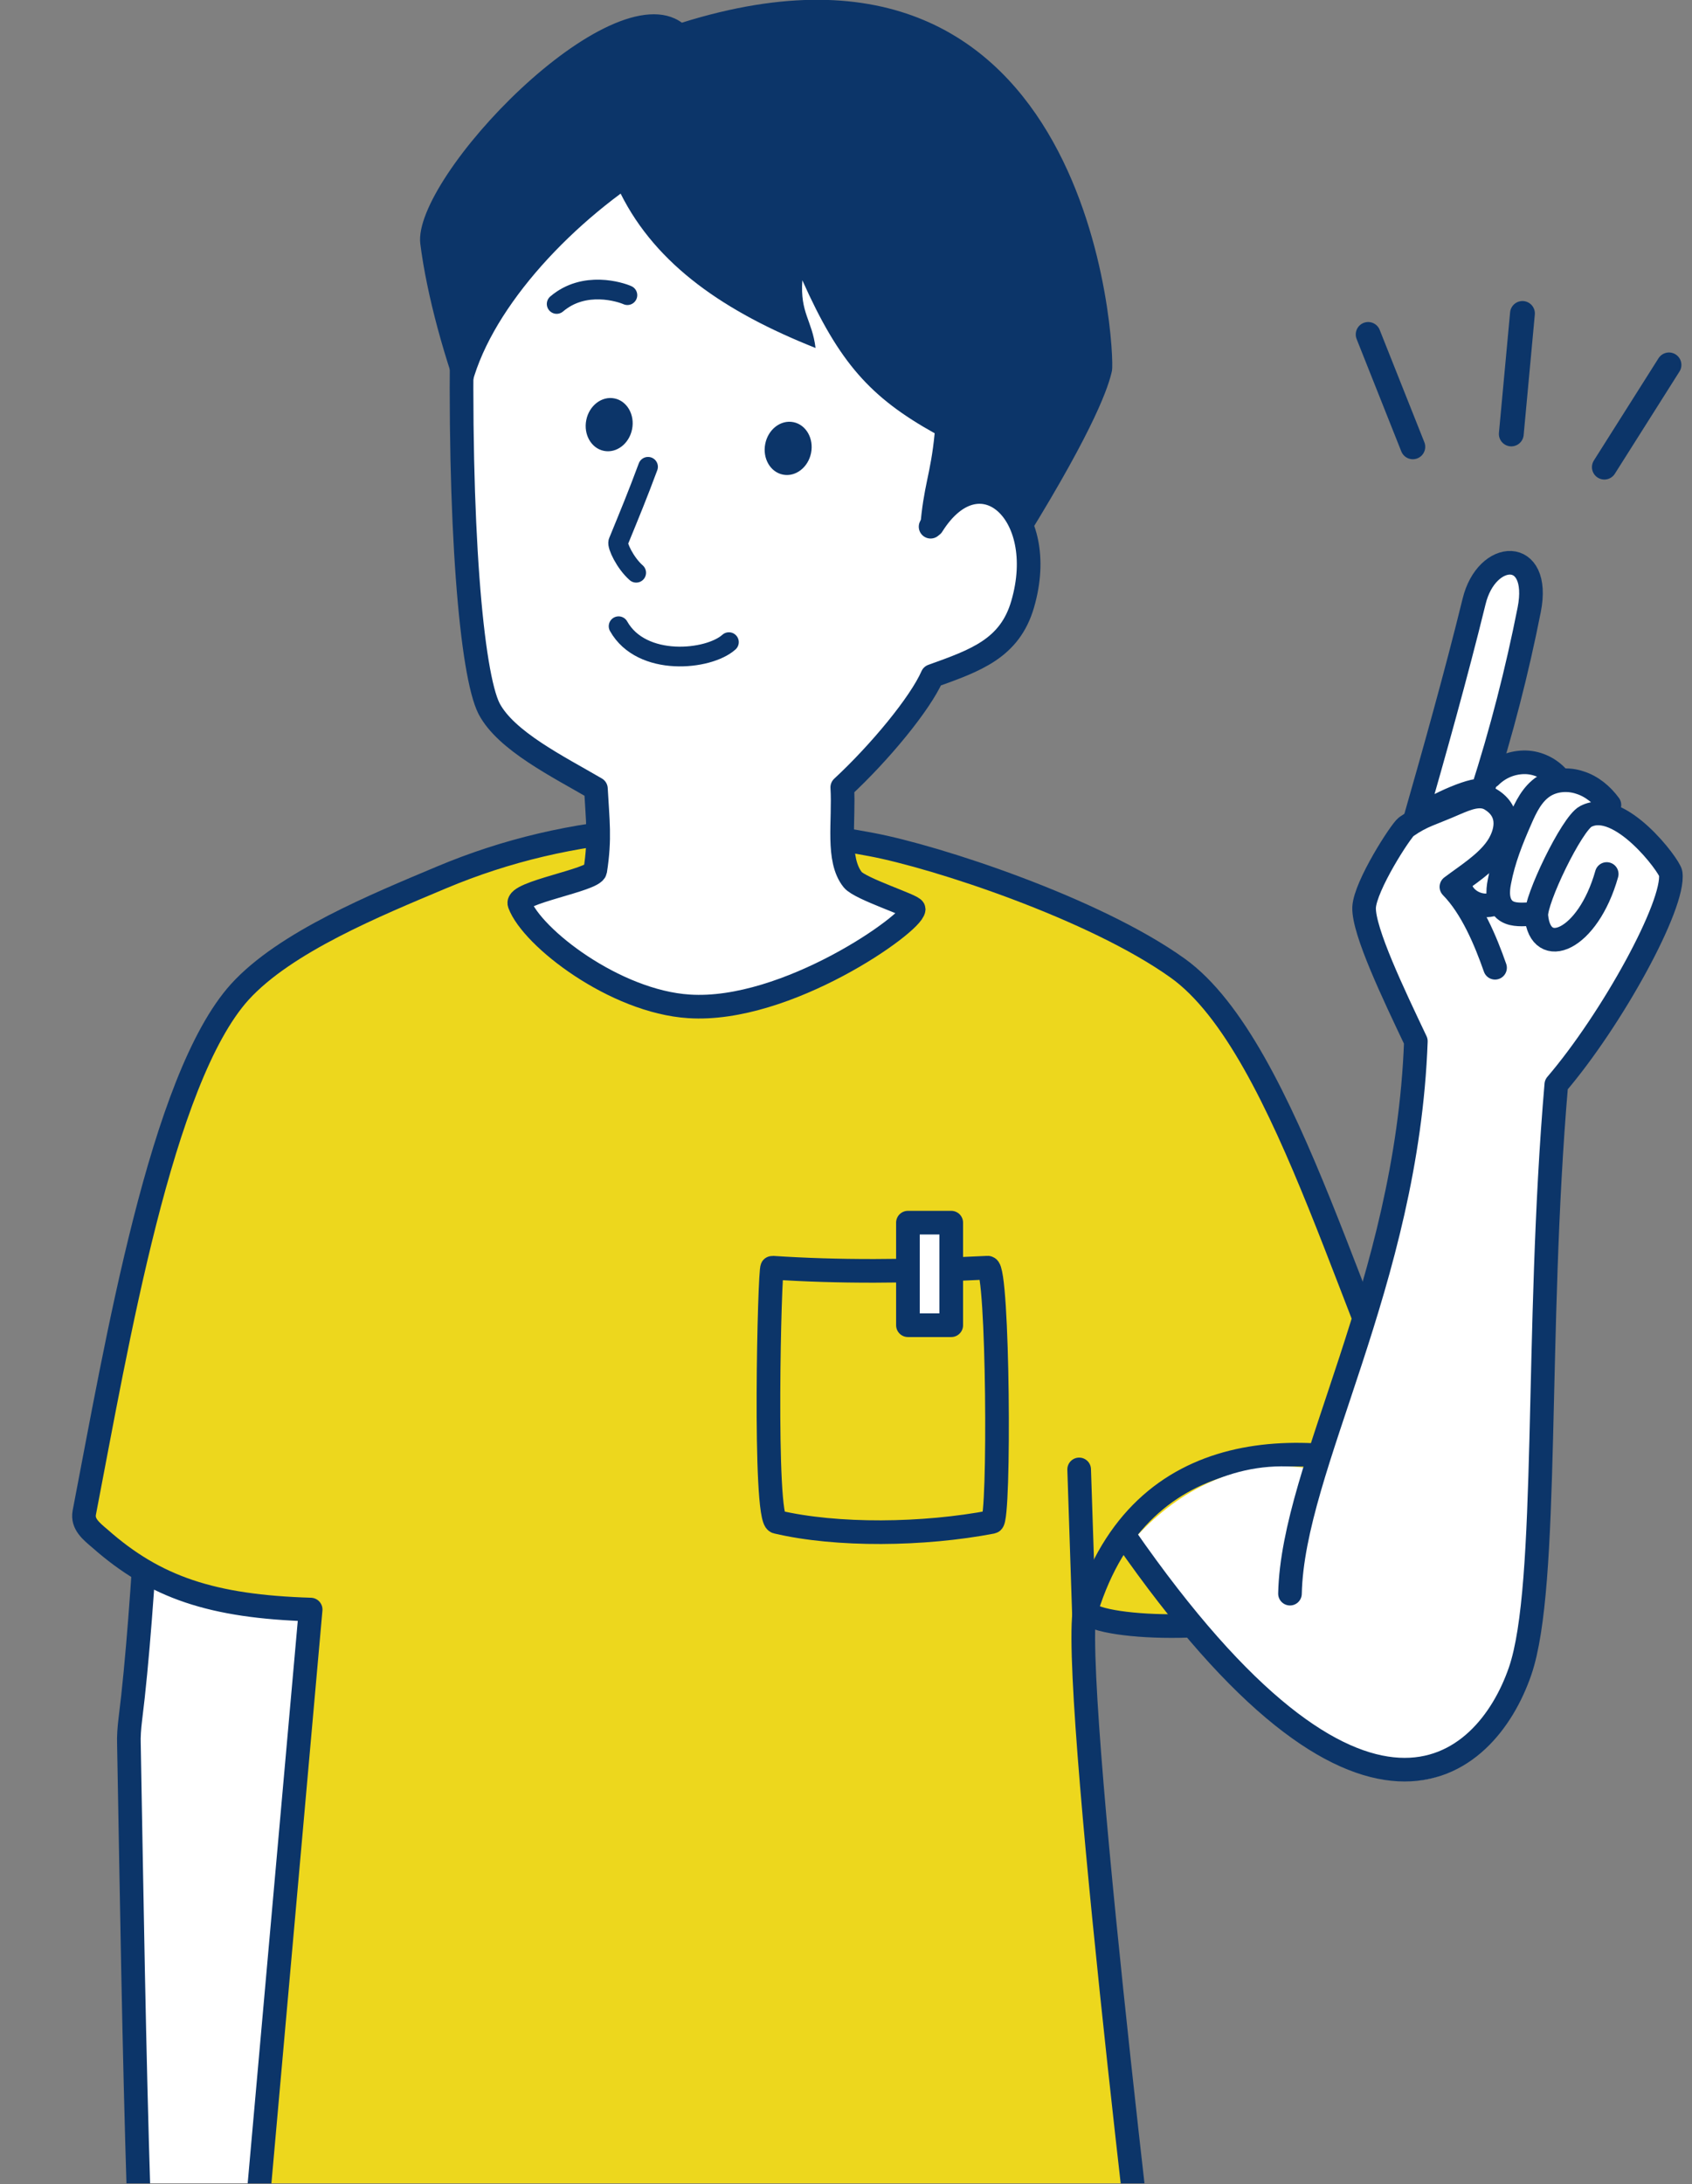 <?xml version="1.0" encoding="utf-8"?>
<!-- Generator: Adobe Illustrator 27.9.0, SVG Export Plug-In . SVG Version: 6.00 Build 0)  -->
<svg version="1.1" id="レイヤー_1" xmlns="http://www.w3.org/2000/svg" xmlns:xlink="http://www.w3.org/1999/xlink" x="0px"
	 y="0px" width="500px" height="645.2px" viewBox="0 0 500 645.2" style="enable-background:new 0 0 500 645.2;"
	 xml:space="preserve">
<rect x="0" y="0" width="500" height="645.2" fill="#808080" stroke="none"/>
<style type="text/css">
	.cut_male0{clip-path:url(#SVGID_00000042710882236312064600000017577253018191881091_);}
	.cut_male1{fill:#FFFFFF;stroke:#0C3569;stroke-width:6.987;stroke-linecap:round;stroke-linejoin:round;stroke-miterlimit:10;}
	.cut_male2{fill:#EDD71D;stroke:#0C3569;stroke-width:6.987;stroke-linecap:round;stroke-linejoin:round;stroke-miterlimit:10;}
	.cut_male3{fill:#FFFFFF;}
	.cut_male4{fill:none;stroke:#0C3569;stroke-width:6.979;stroke-linecap:round;stroke-linejoin:round;stroke-miterlimit:10;}
	.cut_male5{fill:#0C3569;}
	.cut_male6{fill:none;stroke:#0C3569;stroke-width:6.987;stroke-linecap:round;stroke-linejoin:round;stroke-miterlimit:10;}
	.cut_male7{fill:none;stroke:#0C3569;stroke-width:5.823;stroke-linecap:round;stroke-linejoin:round;stroke-miterlimit:10;}
	
		.cut_male8{clip-path:url(#SVGID_00000042710882236312064600000017577253018191881091_);fill:none;stroke:#0C3569;stroke-width:7.333;stroke-linecap:round;stroke-linejoin:round;}
</style>
<g>
	<defs>
		<rect id="SVGID_1_" width="500" height="645"/>
	</defs>
	<clipPath id="SVGID_00000041981532331058399680000015657010745321456022_">
		<use xlink:href="#SVGID_1_"  style="overflow:visible;"/>
	</clipPath>
	<g style="clip-path:url(#SVGID_00000041981532331058399680000015657010745321456022_);">
		<path class="cut_male1" d="M199.3,1230.2c1.2,14.5-0.1,29.1-3.8,43.2c-0.6,2.3-1.3,4.6-2.6,6.5c-7.2,10.2-35.3,9.1-41.7,11
			c-8.7,2.6-13.6,11.6-20.3,17.8c-8,7.5-19.1,11-30.1,11.9c-19.4,1.5-46.6-3.7-54-9.3c-10-7.6-20-26.4-9.3-31.7
			c42.9-21.2,73.8-45.4,92.9-63.2"/>
		<path class="cut_male1" d="M236.4,1230.2c-1.2,14.5,0.1,29.1,3.8,43.2c0.6,2.3,1.3,4.6,2.6,6.5c7.2,10.2,35.3,9.1,41.7,11
			c8.7,2.6,13.6,11.6,20.3,17.8c8,7.5,19.1,11,30.1,11.9c19.4,1.5,46.6-3.7,54-9.3c10-7.6,20-26.4,9.3-31.7
			c-42.9-21.2-73.8-45.4-92.9-63.2"/>
		<path class="cut_male1" d="M40.2,690.6c-2.1,15-2.6,28,2.8,40.7c4.3,10.1,10.3,15.5,15.1,12.3c7-4.7,0.9-19.8,1.1-23.8
			c0.3-7.6,2.1-12.2,6.3-17.5c8.8-10.9,11.7-30,8.2-36.7c2.7-19.5,6.2-39,10.7-60.2c21.9-102.5,19.5-159,27-178.2
			c0.8-2.1-66.1-16.9-66.1-16.9s-2.5,63.8-6.8,97.7c-0.3,2.5-0.5,5-0.4,7.4c0.8,43.7,1.5,90.4,2.9,134.1
			c-9,16.7-16.9,31.7-21.8,50.8c-2.1,8.2,9.8,44.2,25.5,68c7.1,10.7,14.2,6.4,13.8,0.4c-0.2-2.4-12.3-27.4-12.5-31.9
			c2.3,8,5.7,15.6,10.1,22.6c1.9,3.1,5,6.5,8.5,5.6c2.7-0.7,4.3-3.7,4.2-6.5c0-2.9-4.9-8.7-7.9-19.1c1.9,9.5,6.2,11.8,8,12.5
			c3.1,1.3,6.7-1.6,7.5-4.9c0.7-3.3-0.5-6.7-1.7-9.9c-3.9-10.2-7.7-20.5-11.6-30.7c3.3,8.1,6.6,16.2,9.9,24.3c0.7,1.7,1.7,3.6,3.5,4
			c1.1,0.2,2.2-0.2,3.1-0.9c2.2-1.7,3.2-4.6,3.1-7.4c0-2.8-1-5.4-1.8-8c-3.6-10.6-5.5-15.9-9.1-26.5"/>
		<path class="cut_male2" d="M75.5,688.9c3.5,68,13.2,180.4,16.2,263.9c1.7,41,14.1,187.4,8.6,286.7c36.2,21.9,95.2,5,100.2,4.4
			c4.6-99.2-1.1-209.9,2.4-288.4l-1.4-234.7l8.1-0.5c0,0,19.2,233.8,17.5,233.8c1.7,91.3,1.4,187.8,3.5,285.8
			c14.5,8.5,89.9,13.6,104.4-4.4l-5.3-260.7l7.5-278.3L75.5,688.9z"/>
		<path class="cut_male2" d="M321.6,476.3c20.7-62.3,78.3-45.5,102.7-39.2C401.4,397.8,381,309.6,348,286c-24.6-17.6-71.3-32.9-90.5-36.5
			c-47.2-8.9-88.7-6.4-127,9.7c-19.5,8.2-46.2,19.1-59.6,33.8c-23.3,25.7-36.4,104.2-46,153.9c-0.6,3.3,2,5.4,4.6,7.6
			c16.4,14.5,33.2,20.1,62.3,21L70.4,715.7c0,0,86.3,14,131.2,16c44.9,2,142-11.1,142-11.1s-26.5-214.3-23.2-244.1"/>
		<path class="cut_male2" d="M229.5,449.6c-3.9-0.9-2.1-75.2-1.3-75.1c19.6,1.3,39.6,1.2,63.7,0c3.1-0.2,3.6,74.7,1.3,75.1
			C272.9,453.5,247.3,453.8,229.5,449.6z"/>
		<rect x="268.3" y="361.2" class="cut_male1" width="12.8" height="30.3"/>
		<path class="cut_male2" d="M321.1,475.3c-1.7,5.4,41.4,8.4,61.2-1c10.7-5,51.3-34,40.9-37.5C385.7,424.4,337.4,423.4,321.1,475.3z"/>
		<path class="cut_male3" d="M493.8,257.3c-8.3,24.3-19.9,47.6-34.5,68.8c0,0-4.4,144.8-4.6,146c-21.8,114-96.4,17.3-118.5-18.6
			c12-12.9,29.5-22.7,49.9-19.8c0.9,1,28.1-64.2,34.3-123.2c-6.2-13.3-12.4-26.3-16.4-35.9c-1.9-4.7,3.8-20.4,9.1-26.4
			c12.6-14.2,11.1-52.9,25-77.2c5.4-9.5,15.1-5.9,15.6,0.9c0.4,5.4-8.2,38.4-13.7,53.5c12.9-3,23.1,1.9,26.8,4.9
			C478.1,239.4,485.1,247.6,493.8,257.3z"/>
		<path class="cut_male4" d="M441.8,285.9c-2.8-8-6.9-17.8-12.9-23.9c4.5-3.4,10.2-6.9,13.4-11.5c2.7-3.9,4.7-10.5-1.9-14.4
			c-3.1-1.8-6.9-0.2-10.2,1.2c-7.5,3.3-9.7,3.5-14.6,6.9c-1.6,1.1-12.2,17.5-12.5,23.9c-0.2,7,8.7,25.6,15.3,39.5
			c-2.6,71.6-36.4,125.6-37.2,163.2"/>
		<path class="cut_male4" d="M418.1,242.3c5.6-19.6,12.1-42.6,17.5-64.6c3.7-15.3,19.9-16,16.3,2.4c-3.6,18.2-8.2,36.1-13.9,53.8
			C437.4,232.1,423.7,237.6,418.1,242.3z"/>
		<path class="cut_male4" d="M474.8,258.2c-5.6,19.8-19.6,25.4-20.8,12.4c-0.4-4.7,10.5-27.3,14.6-29.4c10-5.3,24.8,14.6,25.1,16.8
			c1.3,9.2-17.3,43.1-33.8,62.4c-6.3,73.2-2,148-10.7,173.3c-10.2,29.6-46.7,61.1-116.7-39.7"/>
		<path class="cut_male4" d="M475.6,237.8c-2.2-3-5.2-5.5-8.7-6.6c-3.5-1.2-7.6-0.9-10.7,1.1c-3.4,2.2-5.3,6.1-6.9,9.8
			c-2.6,5.9-5,11.9-6.2,18.3c-0.6,2.9-0.7,6.3,1.5,8.3c1.8,1.6,4.5,1.5,7,1.4"/>
		<path class="cut_male4" d="M460,229.3c-2.5-2.6-6.1-4.2-9.8-4.1s-7.2,1.6-9.8,4.2"/>
		<path class="cut_male4" d="M431.9,263.1c1.6,3.4,5.9,5.2,9.5,4"/>
		<line class="cut_male1" x1="320.4" y1="479.4" x2="318.9" y2="434.1"/>
		<path class="cut_male3" d="M207.7,29.9c26.6,35,39.4,77.7,80,94.6c-2.5,6.4-4.6,12.9-5.8,19.7c30.9-7.7,32,46.3-8.4,57.4
			c-4.2,8.6-18.7,25.8-23.4,30.7c-0.3,16.4,0.1,24.1,0.5,25.7c0.4,1.5,9.1,5.7,19.6,11.9c-69.9,59.1-120.7,3-116.4-4.9
			c1.6-3,19.6-4,20.3-5.5c0.7-1.5,0.9-20.9,0.1-27.6c-9.2-8.6-27.1-13.1-31.7-24.8c-5.2-13.3-6.4-100.3-5.3-103.4
			C142.8,88.3,197.1,36.1,207.7,29.9z"/>
		<path class="cut_male5" d="M276.2,128c-19-10.6-28.2-20.8-39.1-45.2c-0.7,9.7,2.9,11.8,3.9,20c-26.7-10.6-47-24.4-57.6-45.6
			c-24.8,18.4-45.1,44.8-45.4,66.3c-6.6-17-11.9-36.4-13.8-51.5c-2.4-19.5,55.9-80.8,77.3-65.3c122-38.2,128.1,97.7,127.1,102.8
			c-0.9,4.3-4.7,16.3-25.2,49.5c-3-4.7-13.9-13.8-19.4-13.1c-5.5,0.7-10.4,4.9-12.1,10.2C272.9,143.2,275,140.4,276.2,128z"/>
		<path class="cut_male6" d="M275,155.6l0.5-0.4c13.8-22,34.7-4.1,26.7,23.3c-3.8,13.1-13.9,16.6-26.7,21.2c-3.6,8.2-15.5,22.6-26.6,32.9
			c0.6,10.1-1.7,21.3,3.1,27.3c2.2,2.7,18,7.7,18,8.7c-0.3,4.2-37.6,30.6-66.4,28.7c-21.9-1.4-46.4-20.3-50.1-30.3
			c-1.2-3.3,21.9-7,22.4-9.8c1.5-9.6,0.7-14.8,0.2-24.2c-11.1-6.5-26.6-14.1-31.6-23.7c-5.1-10.1-9.1-53.6-7.9-117.5"/>
		<path class="cut_male7" d="M191.5,137.9c-3.2,8.6-5.2,13.4-8.8,22.2c-0.4,1,2,6.2,5.3,9.1"/>
		<path class="cut_male7" d="M182.8,185c6.8,12.1,26.6,10.1,32.6,4.7"/>
		<path class="cut_male7" d="M164.5,89.8c8.2-7,18.9-3.5,20.9-2.6"/>
		
			<ellipse transform="matrix(0.196 -0.981 0.981 0.196 57.296 334.869)" class="cut_male5" cx="232.8" cy="132.5" rx="7.9" ry="6.9"/>
		
			<ellipse transform="matrix(0.196 -0.981 0.981 0.196 21.739 277.352)" class="cut_male5" cx="179.9" cy="125.4" rx="7.9" ry="6.9"/>
	</g>
	
		<path style="clip-path:url(#SVGID_00000041981532331058399680000015657010745321456022_);fill:none;stroke:#0C3569;stroke-width:7.333;stroke-linecap:round;stroke-linejoin:round;" d="
		M404.3,98.8l13.2,33.2"/>
	
		<path style="clip-path:url(#SVGID_00000041981532331058399680000015657010745321456022_);fill:none;stroke:#0C3569;stroke-width:7.333;stroke-linecap:round;stroke-linejoin:round;" d="
		M449.9,92.6l-3.3,35.6"/>
	
		<path style="clip-path:url(#SVGID_00000041981532331058399680000015657010745321456022_);fill:none;stroke:#0C3569;stroke-width:7.333;stroke-linecap:round;stroke-linejoin:round;" d="
		M493.2,107.8l-19.1,30.2"/>
</g>
</svg>
